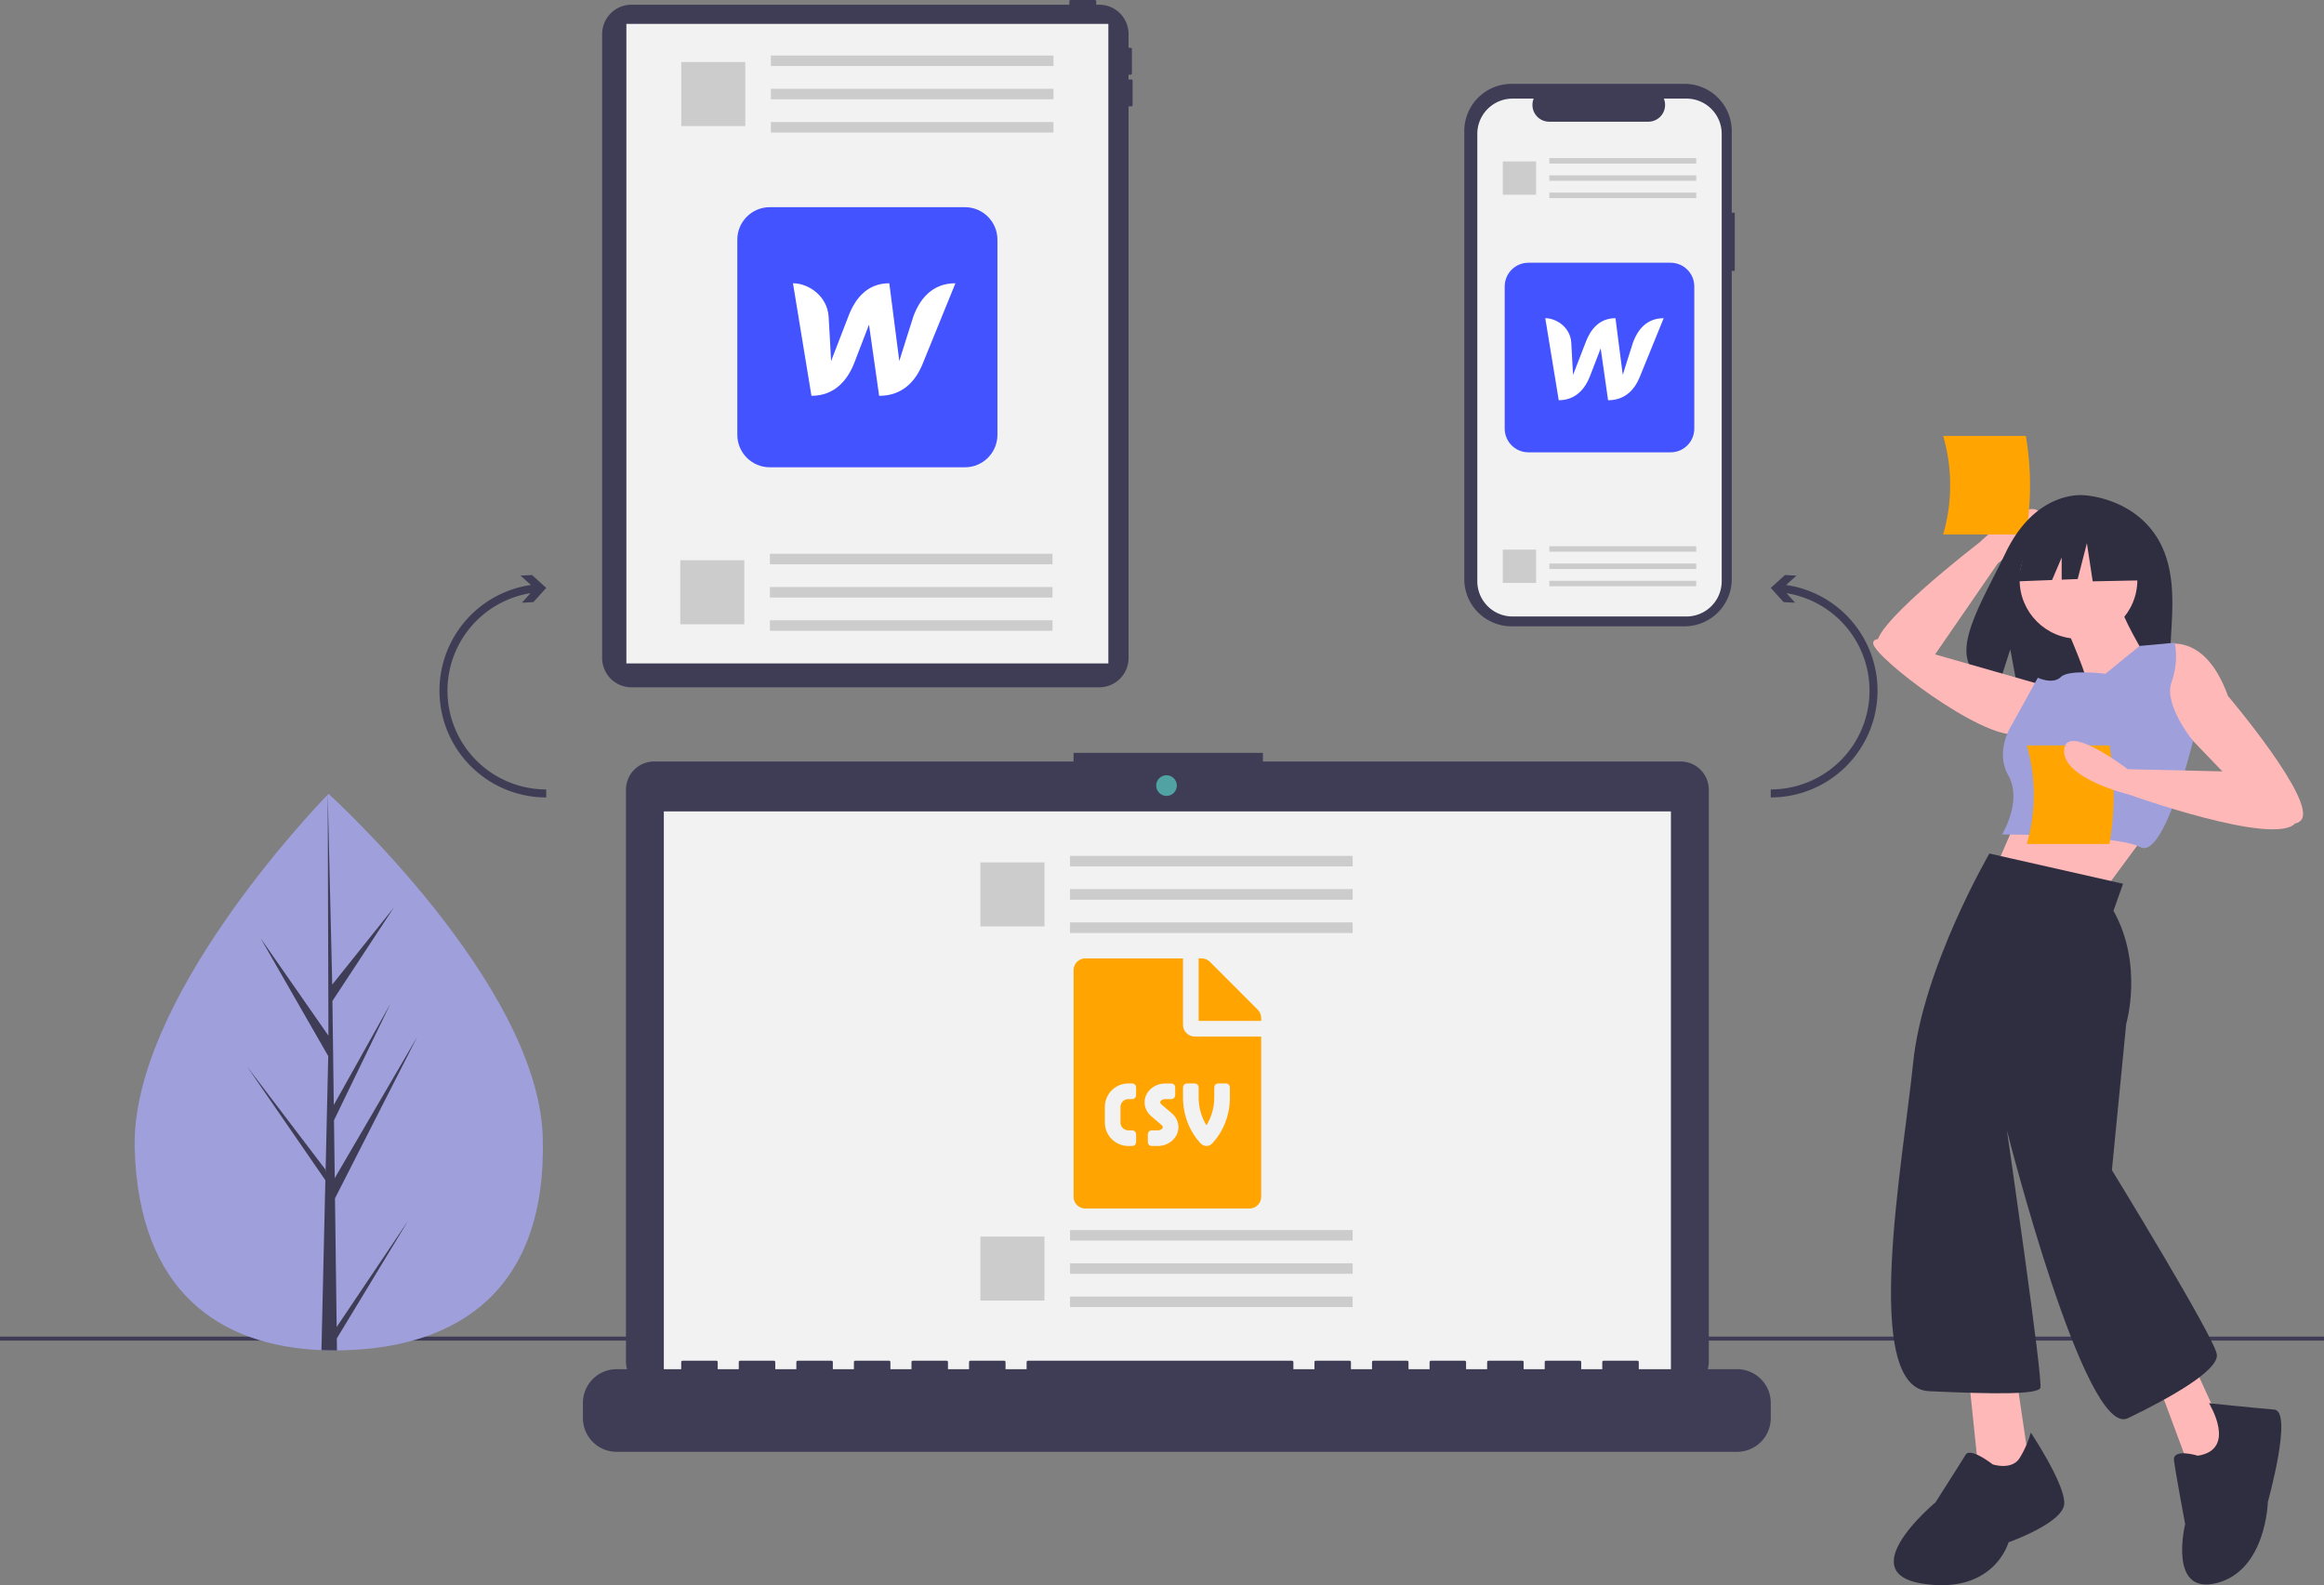 <?xml version="1.0" encoding="UTF-8" standalone="no"?>
<svg
   xmlns:figma="http://www.figma.com/figma/ns"
   xmlns:dc="http://purl.org/dc/elements/1.1/"
   xmlns:cc="http://creativecommons.org/ns#"
   xmlns:rdf="http://www.w3.org/1999/02/22-rdf-syntax-ns#"
   xmlns:svg="http://www.w3.org/2000/svg"
   xmlns="http://www.w3.org/2000/svg"
   xmlns:xlink="http://www.w3.org/1999/xlink"
   xmlns:sodipodi="http://sodipodi.sourceforge.net/DTD/sodipodi-0.dtd"
   xmlns:inkscape="http://www.inkscape.org/namespaces/inkscape"
   width="1161.5"
   height="792.25"
   data-name="Layer 1"
   version="1.1"
   viewBox="0 0 1161.5 792.25"
   id="svg148"
   sodipodi:docname="webflow-csv-import.svg"
   inkscape:version="1.0.1 (0767f8302a, 2020-10-17)">
  <rect x="0" y="0" width="1161.5" height="792.25" fill="#808080" stroke="none"/>
  <sodipodi:namedview
     pagecolor="#ffffff"
     bordercolor="#666666"
     borderopacity="1"
     objecttolerance="10"
     gridtolerance="10"
     guidetolerance="10"
     inkscape:pageopacity="0"
     inkscape:pageshadow="2"
     inkscape:window-width="1920"
     inkscape:window-height="1043"
     id="namedview150"
     showgrid="false"
     inkscape:zoom="1.0930893"
     inkscape:cx="580.75"
     inkscape:cy="396.125"
     inkscape:window-x="0"
     inkscape:window-y="0"
     inkscape:window-maximized="1"
     inkscape:current-layer="svg148" />
  <defs
     id="defs4">
    <path
       id="a"
       d="M0 2C0 .895.895 0 2 0h12c1.105 0 2 .895 2 2v12c0 1.105-.895 2-2 2H2c-1.105 0-2-.895-2-2V2z" />
    <path
       id="b"
       d="M7.412 2.024S6.6 4.568 6.54 4.784C6.516 4.572 5.924 0 5.924 0 4.54 0 3.804.984 3.412 2.024c0 0-.988 2.552-1.068 2.764-.004-.2-.152-2.74-.152-2.74C2.108.772.944 0 0 0l1.136 6.924c1.448-.004 2.228-.984 2.636-2.028 0 0 .868-2.252.904-2.352.008.096.624 4.38.624 4.38 1.452 0 2.236-.916 2.656-1.92L9.992 0C8.556 0 7.8.98 7.412 2.024z" />
  </defs>
  <title
     id="title6">file_sync</title>
  <path
     transform="translate(-19.239 -53.875)"
     d="m584.62 93.574h-1.346v-2.355h1.009a0.673 0.673 0 0 0 0.673-0.673v-12.112a0.673 0.673 0 0 0-0.673-0.673h-1.009v-6.878a14.653 14.653 0 0 0-14.653-14.653h-1.495v-1.682a0.673 0.673 0 0 0-0.673-0.673h-12.112a0.673 0.673 0 0 0-0.673 0.673v1.682h-218.83a14.653 14.653 0 0 0-14.653 14.653v311.84a14.653 14.653 0 0 0 14.653 14.653h233.79a14.653 14.653 0 0 0 14.653-14.653v-275.69h1.346a0.673 0.673 0 0 0 0.673-0.673v-12.112a0.673 0.673 0 0 0-0.673-0.673z"
     fill="#3f3d56"
     id="path8" />
  <rect
     x="313.05"
     y="11.94"
     width="240.89"
     height="319.62"
     fill="#f2f2f2"
     id="rect10" />
  <rect
     y="668"
     width="1161.5"
     height="2"
     fill="#3f3d56"
     id="rect12" />
  <path
     transform="translate(-19.239 -53.875)"
     d="m290.49 622.12c2.243 76.794-42.627 104.94-98.938 106.58q-1.962 0.057-3.906 0.07-3.917 0.03-7.758-0.13c-50.927-2.114-91.24-29.148-93.325-100.57-2.158-73.909 89.578-169.94 96.461-177.04 0.006-1.8e-4 0.006-1.8e-4 0.012-0.007 0.261-0.271 0.395-0.406 0.395-0.406s104.82 94.712 107.06 171.5z"
     fill="#51a3a3"
     id="path14"
     style="fill:#9f9fdc;fill-opacity:1" />
  <path
     transform="translate(-19.239 -53.875)"
     d="m187.5 717.07 35.771-53.194-35.697 58.917 0.075 5.986q-3.917 0.03-7.758-0.13l1.774-76.942-0.049-0.594 0.065-0.115 0.17-7.271-39.173-56.875 39.127 51.433 0.139 1.537 1.34-58.133-33.835-58.966 33.931 48.754-0.354-120.44 7.6e-4 -0.401 0.012 0.394 2.246 94.92 30.836-38.557-30.736 46.734 0.673 51.999 28.376-50.749-28.272 58.393 0.375 28.914 41.266-70.692-41.141 80.779z"
     fill="#3f3d56"
     id="path16" />
  <path
     transform="translate(-19.239 -53.875)"
     d="m886.24 160.21h-1.49v-40.808a23.618 23.618 0 0 0-23.618-23.618h-86.456a23.618 23.618 0 0 0-23.618 23.618v223.87a23.618 23.618 0 0 0 23.618 23.618h86.456a23.618 23.618 0 0 0 23.618-23.618v-154.02h1.49z"
     fill="#3f3d56"
     id="path18" />
  <path
     transform="translate(-19.239 -53.875)"
     d="m879.72 120.79v223.55a17.639 17.639 0 0 1-17.635 17.642h-86.874a17.638 17.638 0 0 1-17.635-17.642v-223.55a17.637 17.637 0 0 1 17.635-17.635h10.54a8.379 8.379 0 0 0 7.759 11.542h49.53a8.379 8.379 0 0 0 7.759-11.542h11.285a17.637 17.637 0 0 1 17.635 17.635z"
     fill="#f2f2f2"
     id="path20" />
  <g
     fill="#ccc"
     id="g38">
    <rect
       x="774.35"
       y="79"
       width="73.396"
       height="2.727"
       id="rect22" />
    <rect
       x="774.35"
       y="87.636"
       width="73.396"
       height="2.727"
       id="rect24" />
    <rect
       x="774.35"
       y="96.273"
       width="73.396"
       height="2.727"
       id="rect26" />
    <rect
       x="751.07"
       y="80.686"
       width="16.629"
       height="16.629"
       id="rect28" />
    <rect
       x="774.35"
       y="273"
       width="73.396"
       height="2.727"
       id="rect30" />
    <rect
       x="774.35"
       y="281.64"
       width="73.396"
       height="2.727"
       id="rect32" />
    <rect
       x="774.35"
       y="290.27"
       width="73.396"
       height="2.727"
       id="rect34" />
    <rect
       x="751.07"
       y="274.69"
       width="16.629"
       height="16.629"
       id="rect36" />
  </g>
  <path
     transform="translate(-19.239 -53.875)"
     d="m859.15 434.44h-208.72v-4.302h-94.642v4.302h-209.58a14.118 14.118 0 0 0-14.118 14.118v285.8a14.118 14.118 0 0 0 14.118 14.118h512.95a14.118 14.118 0 0 0 14.118-14.118v-285.8a14.118 14.118 0 0 0-14.118-14.118z"
     fill="#3f3d56"
     id="path40" />
  <rect
     x="331.77"
     y="405.52"
     width="503.33"
     height="283.93"
     fill="#f2f2f2"
     id="rect42" />
  <circle
     cx="583"
     cy="392.61"
     r="5.162"
     fill="#51a3a3"
     id="circle44" />
  <path
     transform="translate(-19.239 -53.875)"
     d="M887.397,738.159H838.276v-3.539a.702.702,0,0,0-.702-.702H820.733a.702.702,0,0,0-.702.702v3.539h-10.526v-3.539a.702.702,0,0,0-.702-.702H791.962a.702.702,0,0,0-.702.702v3.539h-10.526v-3.539a.702.702,0,0,0-.702-.702H763.191a.702.702,0,0,0-.702.702v3.539H751.963v-3.539a.702.702,0,0,0-.702-.702H734.42a.702.702,0,0,0-.702.702v3.539H723.192v-3.539a.702.702,0,0,0-.702-.702H705.649a.702.702,0,0,0-.702.702v3.539h-10.526v-3.539a.702.702,0,0,0-.702-.702H676.878a.702.702,0,0,0-.702.702v3.539h-10.526v-3.539a.702.702,0,0,0-.702-.702H533.022a.702.702,0,0,0-.702.702v3.539h-10.526v-3.539a.702.702,0,0,0-.702-.702H504.251a.702.702,0,0,0-.702.702v3.539h-10.526v-3.539a.702.702,0,0,0-.702-.702H475.48a.702.702,0,0,0-.702.702v3.539h-10.526v-3.539a.702.702,0,0,0-.702-.702H446.709a.702.702,0,0,0-.702.702v3.539h-10.526v-3.539a.702.702,0,0,0-.702-.702H417.938a.702.702,0,0,0-.702.702v3.539h-10.526v-3.539a.702.702,0,0,0-.702-.702H389.167a.702.702,0,0,0-.702.702v3.539h-10.526v-3.539a.702.702,0,0,0-.702-.702H360.396a.702.702,0,0,0-.702.702v3.539H327.415a16.842,16.842,0,0,0-16.842,16.842v7.615a16.842,16.842,0,0,0,16.842,16.842H887.397A16.842,16.842,0,0,0,904.239,762.616v-7.615A16.842,16.842,0,0,0,887.397,738.159Z"
     fill="#3f3d56"
     id="path46" />
  <g
     fill="#e6e6e6"
     id="g54">
    <rect
       x="534.79"
       y="427.76"
       width="141.24"
       height="5.248"
       id="rect48" />
    <rect
       x="534.79"
       y="444.38"
       width="141.24"
       height="5.248"
       id="rect50" />
    <rect
       x="534.79"
       y="461"
       width="141.24"
       height="5.248"
       id="rect52" />
  </g>
  <g
     fill="#ccc"
     id="g72">
    <rect
       x="534.79"
       y="427.76"
       width="141.24"
       height="5.248"
       id="rect56" />
    <rect
       x="534.79"
       y="444.38"
       width="141.24"
       height="5.248"
       id="rect58" />
    <rect
       x="534.79"
       y="461"
       width="141.24"
       height="5.248"
       id="rect60" />
    <rect
       x="490"
       y="431"
       width="32"
       height="32"
       id="rect62" />
    <rect
       x="534.79"
       y="614.76"
       width="141.24"
       height="5.248"
       id="rect64" />
    <rect
       x="534.79"
       y="631.38"
       width="141.24"
       height="5.248"
       id="rect66" />
    <rect
       x="534.79"
       y="648"
       width="141.24"
       height="5.248"
       id="rect68" />
    <rect
       x="490"
       y="618"
       width="32"
       height="32"
       id="rect70" />
  </g>
  <path
     transform="translate(-19.239 -53.875)"
     d="m943.51 362.92a53.197 53.197 0 0 0-31.606-16.678l5.198-4.696-5.751-0.29-7.115 6.431 6.431 7.115 5.751 0.29-4.309-4.764a49.359 49.359 0 0 1-7.872 98.087v4a53.364 53.364 0 0 0 39.272-89.494z"
     fill="#3f3d56"
     id="path74" />
  <path
     transform="translate(-19.239 -53.875)"
     d="m252.97 362.92a53.197 53.197 0 0 1 31.606-16.678l-5.198-4.696 5.751-0.29 7.115 6.431-6.431 7.115-5.751 0.29 4.309-4.764a49.359 49.359 0 0 0 7.872 98.087v4a53.364 53.364 0 0 1-39.272-89.494z"
     fill="#3f3d56"
     id="path76" />
  <g
     fill="#ccc"
     id="g94">
    <rect
       x="385.27"
       y="27.756"
       width="141.24"
       height="5.248"
       id="rect78" />
    <rect
       x="385.27"
       y="44.376"
       width="141.24"
       height="5.248"
       id="rect80" />
    <rect
       x="385.27"
       y="60.995"
       width="141.24"
       height="5.248"
       id="rect82" />
    <rect
       x="340.49"
       y="31"
       width="32"
       height="32"
       id="rect84" />
    <rect
       x="384.79"
       y="276.76"
       width="141.24"
       height="5.248"
       id="rect86" />
    <rect
       x="384.79"
       y="293.38"
       width="141.24"
       height="5.248"
       id="rect88" />
    <rect
       x="384.79"
       y="310"
       width="141.24"
       height="5.248"
       id="rect90" />
    <rect
       x="340"
       y="280"
       width="32"
       height="32"
       id="rect92" />
  </g>
  <path
     transform="translate(-19.239 -53.875)"
     d="m985.77 381.8 31.894-46.306s27.773-22.269 19.813-26.605-28.8 15.993-28.8 15.993-60.124 46.093-50.21 52.526 27.303 4.392 27.303 4.392z"
     fill="#ffb8b8"
     id="path96" />
  <path
     transform="translate(-19.239 -53.875)"
     d="m990.41 320.99h41.304a144.46 144.46 0 0 0 0-49.247h-41.304a88.611 88.611 0 0 1 0 49.247z"
     fill="#51a3a3"
     id="path98"
     style="fill:#ffa400;fill-opacity:1" />
  <path
     transform="translate(-19.239 -53.875)"
     d="m1097.8 323.34c-12.412-20.973-36.969-21.95-36.969-21.95s-23.929-3.06-39.279 28.882c-14.308 29.773-34.054 58.519-3.179 65.488l5.577-17.358 3.454 18.65a120.81 120.81 0 0 0 13.21 0.226c33.065-1.067 64.554 0.312 63.54-11.553-1.348-15.773 5.589-42.205-6.354-62.385z"
     fill="#2f2e41"
     id="path100" />
  <g
     fill="#ffb8b8"
     id="g112">
    <path
       transform="translate(-19.239 -53.875)"
       d="m1031.8 452.62-15.9 36.57 55.651 8.745s26.235-35.775 28.62-38.16z"
       id="path102" />
    <circle
       cx="1038.8"
       cy="289.82"
       r="29.415"
       id="circle104" />
    <path
       transform="translate(-19.239 -53.875)"
       d="m1050.9 365.16s13.515 30.21 11.925 33.39 28.62-16.695 28.62-16.695-12.72-21.465-11.925-24.645z"
       id="path106" />
    <path
       transform="translate(-19.239 -53.875)"
       d="m1095.4 377.88s23.85-13.515 37.365 23.85c0 0 44.52 52.471 36.57 62.011s-38.16-23.055-38.16-23.055l-19.08-19.875s-27.03-7.155-24.645-22.26 7.95-20.67 7.95-20.67z"
       id="path108" />
    <path
       transform="translate(-19.239 -53.875)"
       d="m1039.7 396.17-55.651-15.9s-29.415-11.925-28.62-4.77 54.061 47.701 71.551 45.316 12.72-24.645 12.72-24.645z"
       id="path110" />
  </g>
  <path
     transform="translate(-19.239 -53.875)"
     d="m1071.5 390.61s-18.285-2.385-22.26 1.59-11.528 0.398-11.528 0.398l-12.72 23.055s-9.143 13.118-1.988 25.838-3.18 29.415-3.18 29.415 57.241 0 69.166 6.36 26.298-53.068 26.298-53.068-14.77-18.085-10.795-29.215 1.59-19.875 1.59-19.875l-17.49 1.59z"
     fill="#d0cde1"
     id="path114"
     style="fill:#9f9fdc;fill-opacity:1" />
  <polygon
     points="983.94 688.12 990.3 749.34 1014.9 736.62 1007 683.35"
     fill="#ffb8b8"
     id="polygon116" />
  <polygon
     points="1077 687.33 1097.6 742.67 1117.5 728.36 1092.9 674.61"
     fill="#ffb8b8"
     id="polygon118" />
  <g
     fill="#2f2e41"
     id="g128">
    <path
       transform="translate(-19.239 -53.875)"
       d="m1034.2 769.82a49.649 49.649 0 0 1-5.565 12.72c-3.975 6.36-13.515 3.18-13.515 3.18s-11.13-8.745-13.515-4.77-15.105 23.85-15.105 23.85-42.135 34.98-6.36 40.545 42.93-20.67 42.93-20.67 27.03-9.54 27.825-19.08-16.695-35.775-16.695-35.775z"
       id="path120" />
    <path
       transform="translate(-19.239 -53.875)"
       d="m1117.7 781.41s-12.72-3.975-11.925 2.385 5.565 31.8 5.565 31.8-8.745 35.775 15.9 29.415 25.44-40.545 25.44-40.545 12.72-45.316 3.18-46.111-32.595-3.18-32.595-3.18 14.31 23.055-5.565 26.235z"
       id="path122" />
    <polygon
       points="1073.1 267.44 1048.8 254.73 1015.3 259.93 1008.4 290.54 1025.6 289.88 1030.4 278.63 1030.4 289.7 1038.4 289.39 1043 271.48 1045.9 290.54 1074.2 289.97"
       id="polygon124" />
    <path
       transform="translate(-19.239 -53.875)"
       d="m1080.3 495.55-66.781-15.105s-33.39 57.241-38.16 104.94-26.235 162.18 7.95 163.77 54.061 1.59 55.651-1.59-16.695-128.79-16.695-128.79 38.955 154.23 60.421 143.9 45.316-23.85 44.52-31.8-52.471-92.221-52.471-92.221l7.155-73.141s8.745-29.415-6.36-56.446z"
       id="path126" />
  </g>
  <path
     transform="translate(-19.239 -53.875)"
     d="m1032.2 475.67h41.304a144.46 144.46 0 0 0 0-49.247h-41.304a88.612 88.612 0 0 1 0 49.247z"
     fill="#51a3a3"
     id="path130"
     style="fill:#ffa400;fill-opacity:1" />
  <path
     transform="translate(-19.239 -53.875)"
     d="m1152.6 439.9-69.961-1.59s-31.005-23.85-31.8-9.54 32.595 22.26 32.595 22.26 71.782 25.758 82.797 14.469z"
     fill="#ffb8b8"
     id="path132" />
  <g
     transform="matrix(8.125 0 0 8.125 368.5 103.54)"
     style="mix-blend-mode:normal"
     figma:type="frame"
     id="g138">
    <use
       width="100%"
       height="100%"
       fill="#4353ff"
       style="mix-blend-mode:normal"
       figma:type="rounded-rectangle"
       xlink:href="#a"
       id="use134" />
    <use
       transform="translate(3.424,4.68)"
       width="100%"
       height="100%"
       fill="#ffffff"
       style="mix-blend-mode:normal"
       figma:type="vector"
       xlink:href="#b"
       id="use136" />
  </g>
  <g
     transform="matrix(5.922 0 0 5.922 752.03 131.31)"
     style="mix-blend-mode:normal"
     figma:type="frame"
     id="g144">
    <use
       width="100%"
       height="100%"
       fill="#4353ff"
       style="mix-blend-mode:normal"
       figma:type="rounded-rectangle"
       xlink:href="#a"
       id="use140" />
    <use
       transform="translate(3.424,4.68)"
       width="100%"
       height="100%"
       fill="#ffffff"
       style="mix-blend-mode:normal"
       figma:type="vector"
       xlink:href="#b"
       id="use142" />
  </g>
  <path
     d="m591.25 512.19v-33.203h-48.828c-3.247 0-5.859 2.612-5.859 5.859v113.28c0 3.247 2.612 5.859 5.859 5.859h82.031c3.247 0 5.859-2.612 5.859-5.859v-80.078h-33.203c-3.223 0-5.859-2.637-5.859-5.859zm-23.438 35.156c0 1.079-0.874 1.953-1.953 1.953h-1.953c-2.158 0-3.906 1.748-3.906 3.906v7.812c0 2.158 1.748 3.906 3.906 3.906h1.953c1.079 0 1.953 0.874 1.953 1.953v3.906c0 1.079-0.874 1.953-1.953 1.953h-1.953c-6.472 0-11.719-5.247-11.719-11.719v-7.812c0-6.472 5.247-11.719 11.719-11.719h1.953c1.079 0 1.953 0.874 1.953 1.953zm10.808 25.391h-2.996c-1.079 0-1.953-0.874-1.953-1.953v-3.906c0-1.079 0.874-1.953 1.953-1.953h2.996c1.453 0 2.542-0.855 2.542-1.616 0-0.317-0.183-0.649-0.518-0.938l-5.344-4.582c-2.068-1.763-3.254-4.268-3.254-6.87 0-5.2 4.644-9.429 10.354-9.429h2.991c1.079 0 1.953 0.874 1.953 1.953v3.906c0 1.079-0.874 1.953-1.953 1.953h-2.996c-1.453 0-2.542 0.854-2.542 1.616 0 0.317 0.183 0.649 0.518 0.938l5.344 4.582c2.068 1.763 3.254 4.268 3.254 6.87 2e-3 5.198-4.639 9.429-10.349 9.429zm20.442-29.297v5.078c0 4.949 1.392 9.807 3.906 13.887 2.515-4.077 3.906-8.938 3.906-13.887v-5.078c0-1.079 0.874-1.953 1.953-1.953h3.906c1.079 0 1.953 0.874 1.953 1.953v5.078c0 8.662-3.144 16.819-8.857 22.971-0.737 0.793-1.775 1.248-2.861 1.248-1.086 0-2.124-0.454-2.861-1.248-5.713-6.152-8.857-14.309-8.857-22.971v-5.078c0-1.079 0.874-1.953 1.953-1.953h3.906c1.079 0 1.953 0.874 1.953 1.953zm29.541-38.818-23.901-23.926c-1.099-1.099-2.588-1.709-4.15-1.709h-1.489v31.25h31.25v-1.489c0-1.538-0.61-3.027-1.709-4.126z"
     fill="currentColor"
     style="fill:#ffa400;stroke-width:0.244;fill-opacity:1"
     id="path146" />
</svg>
